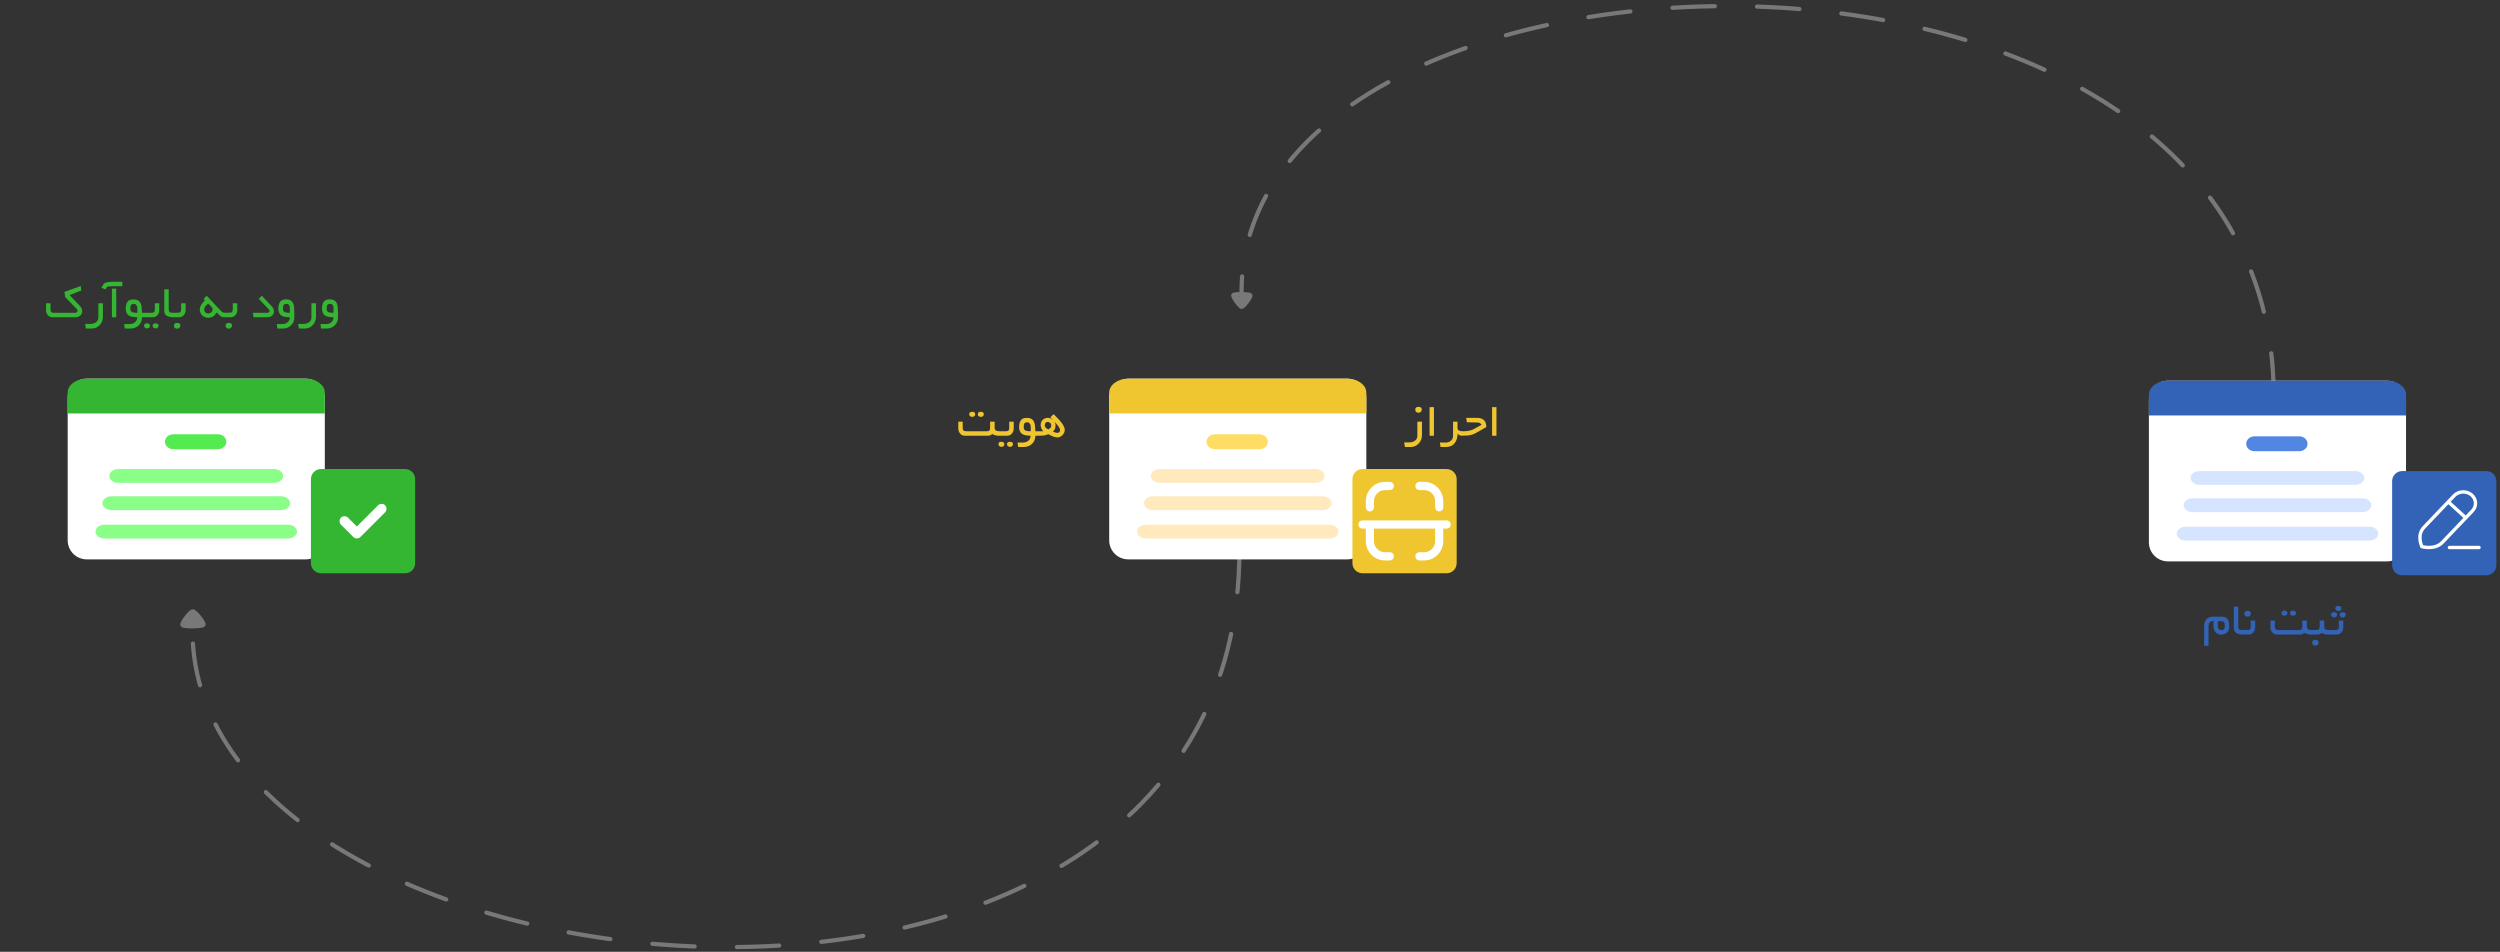 <svg width="591" height="225" viewBox="0 0 591 225" fill="none" xmlns="http://www.w3.org/2000/svg">
<rect x="0" y="0" width="591" height="225" fill="#333333" stroke="none"/>
<path d="M537.5 93.501C537.5 -29 293.5 -21 293.5 69.001" stroke="#787878" stroke-linecap="round" stroke-dasharray="10 10"/>
<path d="M293 130C293 265 45.5 239.001 45.5 149" stroke="#787878" stroke-linecap="round" stroke-dasharray="10 10"/>
<path d="M564.283 90H512.503C510.016 90 508 92.013 508 94.496V128.218C508 130.701 510.016 132.714 512.503 132.714H564.283C566.77 132.714 568.786 130.701 568.786 128.218V94.496C568.786 92.013 566.77 90 564.283 90Z" fill="white"/>
<path d="M560.571 119.431C560.571 118.529 559.622 117.796 558.452 117.796H518.334C517.164 117.796 516.214 118.529 516.214 119.431C516.214 120.334 517.164 121.066 518.334 121.066H558.452C559.622 121.066 560.571 120.334 560.571 119.431Z" fill="#D6E5FF"/>
<path d="M558.929 112.992C558.929 112.09 557.979 111.357 556.809 111.357H519.977C518.807 111.357 517.857 112.09 517.857 112.992C517.857 113.895 518.807 114.627 519.977 114.627H556.809C557.979 114.627 558.929 113.895 558.929 112.992Z" fill="#D6E5FF"/>
<path d="M562.214 126.151C562.214 125.248 561.265 124.516 560.095 124.516H516.691C515.521 124.516 514.571 125.248 514.571 126.151C514.571 127.053 515.521 127.786 516.691 127.786H560.095C561.265 127.786 562.214 127.053 562.214 126.151Z" fill="#D6E5FF"/>
<path d="M545.508 104.906C545.508 103.933 544.622 103.143 543.53 103.143H532.978C531.886 103.143 531 103.933 531 104.906C531 105.88 531.886 106.67 532.978 106.67H543.53C544.622 106.67 545.508 105.88 545.508 104.906Z" fill="#5187E3"/>
<path fill-rule="evenodd" clip-rule="evenodd" d="M512.503 90H564.283C566.77 90 568.786 91.471 568.786 93.286V98.214H508V93.286C508 91.471 510.016 90 512.503 90Z" fill="#3263B6"/>
<path d="M587.758 111.357H567.885C566.568 111.357 565.5 112.425 565.5 113.742V133.615C565.5 134.932 566.568 136 567.885 136H587.758C589.075 136 590.143 134.932 590.143 133.615V113.742C590.143 112.425 589.075 111.357 587.758 111.357Z" fill="#3263B6"/>
<path d="M584.237 116.963L584.491 116.654L584.491 116.654L584.237 116.963ZM580.143 117.194L580.433 117.47L580.433 117.47L580.143 117.194ZM573.035 124.648L573.325 124.925L573.325 124.924L573.035 124.648ZM572.546 129.22L572.189 129.401L572.267 129.555L572.433 129.604L572.546 129.22ZM577.376 128.216L577.086 127.94L577.086 127.94L577.376 128.216ZM584.486 120.763L584.775 121.039L584.775 121.039L584.486 120.763ZM579.047 118.345C578.883 118.197 578.63 118.208 578.482 118.372C578.333 118.535 578.345 118.788 578.508 118.937L579.047 118.345ZM582.646 122.705C582.81 122.853 583.063 122.842 583.211 122.678C583.36 122.515 583.348 122.262 583.185 122.113L582.646 122.705ZM579.047 129.029C578.826 129.029 578.647 129.208 578.647 129.429C578.647 129.65 578.826 129.829 579.047 129.829V129.029ZM586.036 129.829C586.257 129.829 586.436 129.65 586.436 129.429C586.436 129.208 586.257 129.029 586.036 129.029V129.829ZM584.491 116.654C583.132 115.537 581.062 115.65 579.854 116.918L580.433 117.47C581.348 116.51 582.943 116.417 583.983 117.272L584.491 116.654ZM580.143 117.194C579.854 116.917 579.854 116.918 579.854 116.918C579.854 116.918 579.853 116.918 579.853 116.918C579.853 116.918 579.853 116.918 579.853 116.919C579.852 116.919 579.851 116.92 579.85 116.922C579.847 116.924 579.843 116.928 579.838 116.933C579.828 116.944 579.813 116.96 579.794 116.98C579.755 117.021 579.697 117.082 579.623 117.159C579.475 117.314 579.262 117.538 579 117.812C578.477 118.361 577.76 119.113 576.986 119.925C575.438 121.548 573.661 123.412 572.746 124.372L573.325 124.924C574.24 123.964 576.017 122.1 577.565 120.477C578.339 119.665 579.056 118.913 579.579 118.364C579.841 118.09 580.054 117.866 580.202 117.711C580.276 117.634 580.334 117.573 580.373 117.532C580.392 117.512 580.407 117.496 580.417 117.486C580.422 117.48 580.426 117.476 580.429 117.474C580.43 117.472 580.431 117.471 580.432 117.471C580.432 117.47 580.432 117.47 580.432 117.47C580.432 117.47 580.432 117.47 580.432 117.47C580.433 117.47 580.433 117.47 580.143 117.194ZM572.746 124.372C571.72 125.447 571.591 126.726 571.706 127.701C571.764 128.189 571.883 128.609 571.987 128.908C572.04 129.057 572.089 129.178 572.125 129.262C572.143 129.304 572.159 129.337 572.17 129.361C572.175 129.372 572.18 129.382 572.183 129.388C572.185 129.392 572.186 129.394 572.187 129.397C572.188 129.398 572.188 129.398 572.188 129.399C572.189 129.4 572.189 129.4 572.189 129.4C572.189 129.4 572.189 129.4 572.189 129.4C572.189 129.401 572.189 129.401 572.546 129.22C572.903 129.039 572.903 129.039 572.903 129.04C572.903 129.04 572.903 129.04 572.903 129.04C572.903 129.04 572.903 129.04 572.903 129.04C572.903 129.04 572.903 129.04 572.903 129.04C572.903 129.039 572.902 129.038 572.902 129.037C572.9 129.033 572.897 129.027 572.893 129.019C572.886 129.003 572.874 128.977 572.859 128.943C572.829 128.875 572.788 128.773 572.743 128.644C572.652 128.385 572.55 128.023 572.501 127.607C572.403 126.776 572.518 125.769 573.325 124.925L572.746 124.372ZM572.546 129.22C572.433 129.604 572.433 129.604 572.434 129.604C572.434 129.604 572.434 129.604 572.434 129.604C572.434 129.604 572.435 129.604 572.435 129.604C572.436 129.605 572.437 129.605 572.438 129.605C572.44 129.606 572.443 129.607 572.447 129.608C572.454 129.61 572.464 129.613 572.477 129.616C572.503 129.623 572.54 129.632 572.587 129.644C572.68 129.666 572.814 129.695 572.979 129.724C573.309 129.78 573.768 129.836 574.29 129.828C575.326 129.813 576.659 129.548 577.665 128.492L577.086 127.94C576.288 128.778 575.206 129.015 574.278 129.028C573.818 129.035 573.409 128.986 573.115 128.935C572.968 128.91 572.852 128.884 572.773 128.866C572.733 128.856 572.703 128.848 572.684 128.843C572.674 128.841 572.667 128.839 572.663 128.838C572.661 128.837 572.66 128.837 572.659 128.836C572.659 128.836 572.658 128.836 572.658 128.836C572.658 128.836 572.658 128.836 572.659 128.836C572.659 128.836 572.659 128.836 572.659 128.836C572.659 128.836 572.659 128.836 572.546 129.22ZM577.665 128.493C578.568 127.546 580.346 125.683 581.897 124.056C582.673 123.243 583.393 122.488 583.918 121.937C584.181 121.662 584.395 121.437 584.544 121.282C584.618 121.204 584.676 121.143 584.715 121.102C584.735 121.081 584.75 121.066 584.76 121.055C584.765 121.05 584.769 121.046 584.771 121.043C584.773 121.042 584.774 121.041 584.774 121.04C584.775 121.04 584.775 121.039 584.775 121.039C584.775 121.039 584.775 121.039 584.775 121.039C584.775 121.039 584.775 121.039 584.486 120.763C584.196 120.487 584.196 120.487 584.196 120.487C584.196 120.487 584.196 120.487 584.196 120.487C584.196 120.487 584.196 120.487 584.195 120.488C584.195 120.488 584.194 120.489 584.192 120.491C584.19 120.493 584.186 120.497 584.181 120.503C584.171 120.513 584.156 120.529 584.136 120.55C584.097 120.591 584.039 120.652 583.965 120.729C583.816 120.885 583.602 121.11 583.339 121.385C582.814 121.936 582.094 122.69 581.318 123.504C579.767 125.131 577.989 126.994 577.086 127.94L577.665 128.493ZM584.775 121.039C586 119.754 585.866 117.784 584.491 116.654L583.983 117.271C585.005 118.112 585.095 119.544 584.196 120.487L584.775 121.039ZM578.508 118.937L582.646 122.705L583.185 122.113L579.047 118.345L578.508 118.937ZM579.047 129.829H586.036V129.029H579.047V129.829Z" fill="white"/>
<path d="M72.283 89.522H20.503C18.016 89.522 16 91.535 16 94.018V127.74C16 130.223 18.016 132.236 20.503 132.236H72.283C74.77 132.236 76.786 130.223 76.786 127.74V94.018C76.786 91.535 74.77 89.522 72.283 89.522Z" fill="white"/>
<path d="M68.571 118.953C68.571 118.051 67.622 117.318 66.452 117.318H26.334C25.164 117.318 24.214 118.051 24.214 118.953C24.214 119.856 25.164 120.588 26.334 120.588H66.452C67.622 120.588 68.571 119.856 68.571 118.953Z" fill="#8AFF88"/>
<path d="M66.928 112.514C66.928 111.612 65.979 110.879 64.809 110.879H27.977C26.807 110.879 25.857 111.612 25.857 112.514C25.857 113.417 26.807 114.149 27.977 114.149H64.809C65.979 114.149 66.928 113.417 66.928 112.514Z" fill="#8AFF88"/>
<path d="M70.214 125.673C70.214 124.77 69.265 124.038 68.095 124.038H24.691C23.521 124.038 22.571 124.77 22.571 125.673C22.571 126.575 23.521 127.308 24.691 127.308H68.095C69.265 127.308 70.214 126.575 70.214 125.673Z" fill="#8AFF88"/>
<path d="M53.508 104.428C53.508 103.455 52.622 102.665 51.53 102.665H40.978C39.886 102.665 39 103.455 39 104.428C39 105.402 39.886 106.192 40.978 106.192H51.53C52.622 106.192 53.508 105.402 53.508 104.428Z" fill="#54EB51"/>
<path fill-rule="evenodd" clip-rule="evenodd" d="M20.503 89.522H72.283C74.77 89.522 76.786 90.993 76.786 92.808V97.736H16V92.808C16 90.993 18.016 89.522 20.503 89.522Z" fill="#35B632"/>
<path d="M95.758 110.879H75.885C74.568 110.879 73.5 111.947 73.5 113.264V133.137C73.5 134.454 74.568 135.522 75.885 135.522H95.758C97.075 135.522 98.143 134.454 98.143 133.137V113.264C98.143 111.947 97.075 110.879 95.758 110.879Z" fill="#35B632"/>
<path d="M90.86 119.624C91.221 119.985 91.221 120.569 90.86 120.93L85.013 126.777C84.833 126.958 84.596 127.048 84.359 127.048C84.124 127.048 83.886 126.958 83.706 126.777L80.781 123.853C80.42 123.492 80.42 122.908 80.781 122.547C81.142 122.186 81.726 122.186 82.087 122.547L84.359 124.817L89.554 119.624C89.915 119.263 90.499 119.263 90.86 119.624Z" fill="white" stroke="white" stroke-width="0.5" stroke-linecap="round" stroke-linejoin="round"/>
<path d="M318.497 89.522H266.717C264.23 89.522 262.214 91.535 262.214 94.018V127.74C262.214 130.223 264.23 132.236 266.717 132.236H318.497C320.984 132.236 323 130.223 323 127.74V94.018C323 91.535 320.984 89.522 318.497 89.522Z" fill="white"/>
<path d="M314.786 118.953C314.786 118.051 313.836 117.318 312.666 117.318H272.548C271.378 117.318 270.429 118.051 270.429 118.953C270.429 119.856 271.378 120.588 272.548 120.588H312.666C313.836 120.588 314.786 119.856 314.786 118.953Z" fill="#FFE9BD"/>
<path d="M313.143 112.514C313.143 111.612 312.193 110.879 311.023 110.879H274.191C273.021 110.879 272.071 111.612 272.071 112.514C272.071 113.417 273.021 114.149 274.191 114.149H311.023C312.193 114.149 313.143 113.417 313.143 112.514Z" fill="#FFE9BD"/>
<path d="M316.429 125.673C316.429 124.77 315.479 124.038 314.309 124.038H270.905C269.735 124.038 268.786 124.77 268.786 125.673C268.786 126.575 269.735 127.308 270.905 127.308H314.309C315.479 127.308 316.429 126.575 316.429 125.673Z" fill="#FFE9BD"/>
<path d="M299.723 104.428C299.723 103.455 298.836 102.665 297.745 102.665H287.192C286.101 102.665 285.214 103.455 285.214 104.428C285.214 105.402 286.101 106.192 287.192 106.192H297.745C298.836 106.192 299.723 105.402 299.723 104.428Z" fill="#FFDD64"/>
<path fill-rule="evenodd" clip-rule="evenodd" d="M266.717 89.522H318.497C320.984 89.522 323 90.993 323 92.808V97.736H262.214V92.808C262.214 90.993 264.23 89.522 266.717 89.522Z" fill="#EFC530"/>
<path d="M341.972 110.879H322.099C320.782 110.879 319.714 111.947 319.714 113.264V133.137C319.714 134.454 320.782 135.522 322.099 135.522H341.972C343.289 135.522 344.357 134.454 344.357 133.137V113.264C344.357 111.947 343.289 110.879 341.972 110.879Z" fill="#EFC530"/>
<path d="M328.561 114.165C328.954 114.165 329.273 114.489 329.273 114.887C329.273 115.286 328.954 115.61 328.561 115.61H327.388C325.826 115.61 324.556 116.899 324.556 118.481V119.94C324.556 120.339 324.237 120.662 323.844 120.662C323.451 120.662 323.132 120.339 323.132 119.94V118.481C323.132 116.102 325.041 114.165 327.388 114.165H328.561Z" fill="white"/>
<path d="M336.684 114.165C339.03 114.165 340.939 116.102 340.939 118.481V119.94C340.939 120.339 340.62 120.662 340.227 120.662C339.834 120.662 339.515 120.339 339.515 119.94V118.481C339.515 116.899 338.245 115.61 336.684 115.61H335.54C335.147 115.61 334.828 115.286 334.828 114.887C334.828 114.489 335.147 114.165 335.54 114.165H336.684Z" fill="white"/>
<path d="M324.556 127.919C324.556 129.503 325.826 130.792 327.387 130.792H328.561C328.954 130.792 329.272 131.115 329.272 131.514C329.272 131.913 328.954 132.236 328.561 132.236H327.387C325.041 132.236 323.132 130.299 323.132 127.919L323.131 124.717L322.069 124.718C321.676 124.718 321.357 124.394 321.357 123.995C321.357 123.596 321.676 123.273 322.069 123.273L323.83 123.271L323.844 123.271L323.857 123.272L340.213 123.272L340.227 123.271L340.241 123.272L342.002 123.273C342.395 123.273 342.714 123.596 342.714 123.995C342.714 124.394 342.395 124.718 342.002 124.718L340.939 124.717V127.919C340.939 130.299 339.03 132.236 336.684 132.236H335.54C335.147 132.236 334.828 131.913 334.828 131.514C334.828 131.115 335.147 130.792 335.54 130.792H336.684C338.245 130.792 339.515 129.503 339.515 127.919V124.717H324.555L324.556 127.919Z" fill="white"/>
<path d="M323.83 123.271L322.069 123.273C321.676 123.273 321.357 123.596 321.357 123.995C321.357 124.394 321.676 124.718 322.069 124.718L323.131 124.717L323.132 127.919C323.132 130.299 325.041 132.236 327.387 132.236H328.561C328.954 132.236 329.272 131.913 329.272 131.514C329.272 131.115 328.954 130.792 328.561 130.792H327.387C325.826 130.792 324.556 129.503 324.556 127.919L324.555 124.717H339.515V127.919C339.515 129.503 338.245 130.792 336.684 130.792H335.54C335.147 130.792 334.828 131.115 334.828 131.514C334.828 131.913 335.147 132.236 335.54 132.236H336.684C339.03 132.236 340.939 130.299 340.939 127.919V124.717L342.002 124.718C342.395 124.718 342.714 124.394 342.714 123.995C342.714 123.596 342.395 123.273 342.002 123.273L340.241 123.272L340.227 123.271M323.83 123.271C323.835 123.271 323.839 123.271 323.844 123.271M323.83 123.271L323.844 123.271M323.844 123.271L323.857 123.272L340.213 123.272M340.213 123.272C340.218 123.271 340.223 123.271 340.227 123.271M340.213 123.272L340.227 123.271M336.684 114.165C339.03 114.165 340.939 116.102 340.939 118.481V119.94C340.939 120.339 340.62 120.662 340.227 120.662C339.834 120.662 339.515 120.339 339.515 119.94V118.481C339.515 116.899 338.245 115.61 336.684 115.61H335.54C335.147 115.61 334.828 115.286 334.828 114.887C334.828 114.489 335.147 114.165 335.54 114.165H336.684ZM328.561 114.165C328.954 114.165 329.273 114.489 329.273 114.887C329.273 115.286 328.954 115.61 328.561 115.61H327.388C325.826 115.61 324.556 116.899 324.556 118.481V119.94C324.556 120.339 324.237 120.662 323.844 120.662C323.451 120.662 323.132 120.339 323.132 119.94V118.481C323.132 116.102 325.041 114.165 327.388 114.165H328.561Z" stroke="white" stroke-width="0.5" stroke-linecap="round" stroke-linejoin="round"/>
<path d="M293.053 72.879C293.029 72.856 292.925 72.769 292.84 72.689C292.306 72.216 291.437 70.988 291.175 70.348C291.133 70.251 291.045 70.006 291.04 69.875C291.042 69.75 291.074 69.631 291.137 69.518C291.225 69.377 291.361 69.265 291.522 69.205C291.633 69.166 291.965 69.108 291.971 69.108C292.335 69.051 292.924 69.024 293.575 69.032C294.196 69.04 294.761 69.082 295.128 69.138C295.134 69.144 295.545 69.211 295.685 69.281C295.942 69.41 296.098 69.656 296.095 69.918L296.095 69.94C296.086 70.111 295.922 70.467 295.916 70.466C295.637 71.065 294.781 72.242 294.216 72.712C294.216 72.712 294.071 72.845 293.98 72.902C293.85 72.992 293.69 73.035 293.53 73.033C293.352 73.03 293.187 72.977 293.053 72.879Z" fill="#787878"/>
<path d="M45.002 144.226C44.973 144.252 44.85 144.35 44.749 144.441C44.115 144.973 43.082 146.355 42.771 147.075C42.721 147.184 42.615 147.46 42.61 147.607C42.612 147.748 42.65 147.882 42.725 148.009C42.829 148.167 42.991 148.293 43.181 148.36C43.313 148.404 43.708 148.469 43.715 148.469C44.146 148.533 44.846 148.563 45.619 148.553C46.355 148.543 47.026 148.496 47.462 148.433C47.469 148.427 47.957 148.35 48.124 148.271C48.428 148.126 48.614 147.849 48.611 147.555L48.61 147.53C48.6 147.338 48.405 146.938 48.398 146.938C48.068 146.265 47.053 144.941 46.382 144.413C46.382 144.413 46.21 144.264 46.102 144.2C45.948 144.099 45.758 144.051 45.568 144.053C45.357 144.056 45.161 144.116 45.002 144.226Z" fill="#787878"/>
<path d="M10.881 73.284V71.688H11.937V73.14C11.937 73.436 11.993 73.644 12.105 73.764C12.217 73.884 12.417 73.944 12.705 73.944H17.757C18.133 73.944 18.321 73.78 18.321 73.452C18.321 73.316 18.265 73.184 18.153 73.056L15.393 70.212L15.237 69L19.089 67.62L19.221 68.676L16.449 69.756L18.921 72.36C19.265 72.712 19.437 73.116 19.437 73.572C19.437 74.012 19.269 74.364 18.933 74.628C18.629 74.876 18.253 75 17.805 75H12.381C11.925 75 11.557 74.824 11.277 74.472C11.013 74.136 10.881 73.74 10.881 73.284ZM21.695 77.664H20.291L20.123 76.584H21.311C21.815 76.584 22.251 76.464 22.619 76.224C23.043 75.936 23.255 75.548 23.255 75.06V71.688H24.335V74.82C24.335 75.612 24.091 76.276 23.603 76.812C23.107 77.38 22.471 77.664 21.695 77.664ZM24.945 68.412L23.985 68.04C24.241 67.488 24.469 67.136 24.669 66.984C24.893 66.808 25.353 66.688 26.049 66.624C26.289 66.608 26.789 66.6 27.549 66.6C27.645 66.6 28.101 66.608 28.917 66.624V67.656H26.277C26.189 67.656 25.985 67.676 25.665 67.716C25.513 67.724 25.393 67.76 25.305 67.824C25.209 67.912 25.089 68.108 24.945 68.412ZM27.477 68.244V75H26.457V68.244H27.477ZM30.851 77.664H29.495L29.351 76.608H30.671C31.167 76.608 31.583 76.464 31.919 76.176C32.255 75.896 32.431 75.504 32.447 75C31.575 75 30.935 74.88 30.527 74.64C29.991 74.328 29.723 73.768 29.723 72.96C29.723 72.08 29.939 71.46 30.371 71.1C30.619 70.892 31.035 70.788 31.619 70.788C32.467 70.788 33.027 71.136 33.299 71.832C33.459 72.24 33.551 72.944 33.575 73.944H34.271V75H33.575C33.575 75.776 33.315 76.412 32.795 76.908C32.283 77.412 31.635 77.664 30.851 77.664ZM30.815 72.984C30.815 73.432 30.999 73.716 31.367 73.836C31.567 73.908 31.939 73.944 32.483 73.944V72.948C32.483 72.652 32.415 72.4 32.279 72.192C32.127 71.952 31.907 71.832 31.619 71.832C31.283 71.832 31.055 71.944 30.935 72.168C30.855 72.328 30.815 72.6 30.815 72.984ZM36.149 75H33.893V73.944H35.825C36.113 73.944 36.313 73.884 36.425 73.764C36.545 73.644 36.605 73.436 36.605 73.14V71.688H37.661V73.284C37.661 73.748 37.525 74.144 37.253 74.472C36.973 74.824 36.605 75 36.149 75ZM34.061 77.016C34.061 76.632 34.281 76.44 34.721 76.44C35.209 76.44 35.453 76.632 35.453 77.016C35.453 77.192 35.389 77.34 35.261 77.46C35.133 77.58 34.977 77.64 34.793 77.64C34.585 77.64 34.417 77.588 34.289 77.484C34.137 77.364 34.061 77.208 34.061 77.016ZM36.077 77.016C36.077 76.632 36.301 76.44 36.749 76.44C37.237 76.44 37.481 76.632 37.481 77.016C37.481 77.192 37.417 77.34 37.289 77.46C37.161 77.58 37.001 77.64 36.809 77.64C36.609 77.64 36.441 77.588 36.305 77.484C36.153 77.364 36.077 77.208 36.077 77.016ZM38.838 73.392V68.4H39.882V72.924C39.882 73.412 39.966 73.712 40.134 73.824C40.246 73.896 40.562 73.936 41.082 73.944V75C40.178 75 39.55 74.828 39.198 74.484C38.958 74.252 38.838 73.888 38.838 73.392ZM42.348 75H40.62V73.944C41.708 73.944 42.324 73.924 42.468 73.884C42.708 73.796 42.828 73.48 42.828 72.936C42.828 72.768 42.824 72.56 42.816 72.312C42.808 72.192 42.804 71.984 42.804 71.688H43.884V73.284C43.884 73.732 43.744 74.128 43.464 74.472C43.16 74.824 42.788 75 42.348 75ZM41.124 76.968C41.124 76.544 41.376 76.332 41.88 76.332C42.384 76.332 42.636 76.544 42.636 76.968C42.636 77.176 42.564 77.348 42.42 77.484C42.292 77.628 42.12 77.7 41.904 77.7C41.384 77.7 41.124 77.456 41.124 76.968ZM47.228 73.104C47.228 72.496 47.636 71.784 48.452 70.968L48.152 70.632L48.86 69.912L52.016 73.272C52.304 73.568 52.48 73.736 52.544 73.776C52.704 73.88 52.944 73.936 53.264 73.944V75C52.792 75 52.456 74.94 52.256 74.82C52.16 74.764 51.796 74.44 51.164 73.848C50.772 74.696 50.128 75.12 49.232 75.12C48.648 75.12 48.168 74.932 47.792 74.556C47.416 74.164 47.228 73.68 47.228 73.104ZM48.584 72.372C48.376 72.644 48.272 72.912 48.272 73.176C48.272 73.44 48.364 73.664 48.548 73.848C48.724 74.016 48.956 74.1 49.244 74.1C49.516 74.1 49.752 74.012 49.952 73.836C50.152 73.66 50.252 73.44 50.252 73.176C50.252 72.928 50.184 72.736 50.048 72.6L49.208 71.748C48.872 72.068 48.664 72.276 48.584 72.372ZM54.559 75H52.831V73.944C53.919 73.944 54.535 73.924 54.679 73.884C54.919 73.796 55.039 73.48 55.039 72.936C55.039 72.768 55.035 72.56 55.027 72.312C55.019 72.192 55.015 71.984 55.015 71.688H56.095V73.284C56.095 73.732 55.955 74.128 55.675 74.472C55.371 74.824 54.999 75 54.559 75ZM53.335 76.968C53.335 76.544 53.587 76.332 54.091 76.332C54.595 76.332 54.847 76.544 54.847 76.968C54.847 77.176 54.775 77.348 54.631 77.484C54.503 77.628 54.331 77.7 54.115 77.7C53.595 77.7 53.335 77.456 53.335 76.968ZM63.195 75H59.931L59.775 73.944H63.123C63.515 73.944 63.711 73.808 63.711 73.536C63.711 73.384 63.659 73.256 63.555 73.152L61.179 70.632L61.887 69.912L64.263 72.432C64.591 72.784 64.755 73.18 64.755 73.62C64.755 74.052 64.595 74.392 64.275 74.64C63.987 74.88 63.627 75 63.195 75ZM66.932 77.664H65.564L65.432 76.608H66.752C67.264 76.608 67.684 76.46 68.012 76.164C68.34 75.876 68.508 75.488 68.516 75C67.644 75 67.008 74.884 66.608 74.652C66.072 74.34 65.804 73.776 65.804 72.96C65.804 72.08 66.016 71.46 66.44 71.1C66.688 70.884 67.116 70.776 67.724 70.776C68.516 70.776 69.052 71.112 69.332 71.784C69.492 72.216 69.572 72.892 69.572 73.812V75.132C69.572 75.844 69.308 76.444 68.78 76.932C68.26 77.42 67.644 77.664 66.932 77.664ZM66.896 72.984C66.896 73.432 67.072 73.716 67.424 73.836C67.632 73.908 67.996 73.944 68.516 73.944V72.864C68.516 72.176 68.244 71.832 67.7 71.832C67.364 71.832 67.136 71.944 67.016 72.168C66.936 72.328 66.896 72.6 66.896 72.984ZM72.063 77.664H70.659L70.491 76.584H71.679C72.183 76.584 72.619 76.464 72.987 76.224C73.411 75.936 73.623 75.548 73.623 75.06V71.688H74.703V74.82C74.703 75.612 74.459 76.276 73.971 76.812C73.475 77.38 72.839 77.664 72.063 77.664ZM77.256 77.664H75.888L75.756 76.608H77.076C77.588 76.608 78.008 76.46 78.336 76.164C78.664 75.876 78.832 75.488 78.84 75C77.968 75 77.332 74.884 76.932 74.652C76.396 74.34 76.128 73.776 76.128 72.96C76.128 72.08 76.34 71.46 76.764 71.1C77.012 70.884 77.44 70.776 78.048 70.776C78.84 70.776 79.376 71.112 79.656 71.784C79.816 72.216 79.896 72.892 79.896 73.812V75.132C79.896 75.844 79.632 76.444 79.104 76.932C78.584 77.42 77.968 77.664 77.256 77.664ZM77.22 72.984C77.22 73.432 77.396 73.716 77.748 73.836C77.956 73.908 78.32 73.944 78.84 73.944V72.864C78.84 72.176 78.568 71.832 78.024 71.832C77.688 71.832 77.46 71.944 77.34 72.168C77.26 72.328 77.22 72.6 77.22 72.984Z" fill="#35B632"/>
<path d="M522.101 152.664H521.057V147.996C521.057 147.316 521.237 146.784 521.597 146.4C521.965 145.992 522.481 145.788 523.145 145.788H525.293C525.997 145.788 526.473 146.044 526.721 146.556C526.889 146.892 526.973 147.464 526.973 148.272C526.973 148.8 526.793 149.224 526.433 149.544C526.089 149.864 525.645 150.024 525.101 150.024C524.557 150.024 524.117 149.84 523.781 149.472C523.445 149.12 523.277 148.664 523.277 148.104V146.82C523.245 146.82 523.213 146.82 523.181 146.82C523.149 146.812 523.121 146.808 523.097 146.808H523.061C522.789 146.808 522.557 146.916 522.365 147.132C522.189 147.34 522.101 147.584 522.101 147.864V152.664ZM524.297 146.82V148.284C524.297 148.492 524.397 148.66 524.597 148.788C524.765 148.908 524.957 148.968 525.173 148.968C525.685 148.968 525.941 148.66 525.941 148.044C525.941 147.484 525.885 147.148 525.773 147.036C525.653 146.916 525.161 146.844 524.297 146.82ZM528.084 148.392V143.4H529.128V147.924C529.128 148.412 529.212 148.712 529.38 148.824C529.492 148.896 529.808 148.936 530.328 148.944V150C529.424 150 528.796 149.828 528.444 149.484C528.204 149.252 528.084 148.888 528.084 148.392ZM531.594 150H529.866V148.944C530.954 148.944 531.57 148.924 531.714 148.884C531.954 148.796 532.074 148.48 532.074 147.936C532.074 147.768 532.07 147.56 532.062 147.312C532.054 147.192 532.05 146.984 532.05 146.688H533.13V148.284C533.13 148.732 532.99 149.128 532.71 149.472C532.406 149.824 532.034 150 531.594 150ZM530.562 145.032C530.562 144.616 530.814 144.408 531.318 144.408C531.83 144.408 532.086 144.616 532.086 145.032C532.086 145.24 532.014 145.416 531.87 145.56C531.734 145.704 531.562 145.776 531.354 145.776C530.826 145.776 530.562 145.528 530.562 145.032ZM536.738 148.284V146.688H537.782V148.14C537.782 148.436 537.842 148.644 537.962 148.764C538.082 148.884 538.286 148.944 538.574 148.944H543.482C543.778 148.944 543.982 148.888 544.094 148.776C544.206 148.656 544.262 148.444 544.262 148.14V146.688H545.33V148.14C545.33 148.676 545.718 148.944 546.494 148.944V150C545.646 150 545.086 149.864 544.814 149.592C544.462 149.864 544.122 150 543.794 150H538.238C537.798 150 537.434 149.82 537.146 149.46C536.874 149.14 536.738 148.748 536.738 148.284ZM539.33 144.936C539.33 144.544 539.558 144.348 540.014 144.348C540.502 144.348 540.746 144.544 540.746 144.936C540.746 145.104 540.678 145.248 540.542 145.368C540.414 145.488 540.262 145.548 540.086 145.548C539.582 145.548 539.33 145.344 539.33 144.936ZM541.358 144.936C541.358 144.544 541.59 144.348 542.054 144.348C542.534 144.348 542.774 144.544 542.774 144.936C542.774 145.112 542.71 145.26 542.582 145.38C542.454 145.492 542.298 145.548 542.114 145.548C541.61 145.548 541.358 145.344 541.358 144.936ZM547.921 150H546.181V148.944C547.277 148.944 547.893 148.92 548.029 148.872C548.261 148.784 548.377 148.468 548.377 147.924C548.377 147.78 548.373 147.58 548.365 147.324C548.365 147.06 548.365 146.848 548.365 146.688H549.445V148.14C549.445 148.484 549.561 148.712 549.793 148.824C549.961 148.896 550.237 148.936 550.621 148.944V150H550.285C549.677 150 549.225 149.864 548.929 149.592C548.585 149.864 548.249 150 547.921 150ZM546.601 151.908C546.601 151.492 546.853 151.284 547.357 151.284C547.869 151.284 548.125 151.492 548.125 151.908C548.125 152.116 548.053 152.288 547.909 152.424C547.773 152.568 547.601 152.64 547.393 152.64C546.865 152.64 546.601 152.396 546.601 151.908ZM552.442 150H550.186V148.944H552.118C552.406 148.944 552.606 148.884 552.718 148.764C552.838 148.644 552.898 148.436 552.898 148.14V146.688H553.954V148.284C553.954 148.748 553.818 149.144 553.546 149.472C553.266 149.824 552.898 150 552.442 150ZM551.086 145.308C551.086 144.924 551.314 144.732 551.77 144.732C552.258 144.732 552.502 144.924 552.502 145.308C552.502 145.484 552.434 145.64 552.298 145.776C552.17 145.904 552.014 145.968 551.83 145.968C551.646 145.968 551.474 145.908 551.314 145.788C551.162 145.668 551.086 145.508 551.086 145.308ZM552.07 143.82C552.07 143.436 552.298 143.244 552.754 143.244C553.25 143.244 553.498 143.436 553.498 143.82C553.498 144.004 553.434 144.16 553.306 144.288C553.178 144.408 553.018 144.468 552.826 144.468C552.634 144.468 552.462 144.412 552.31 144.3C552.15 144.18 552.07 144.02 552.07 143.82ZM553.102 145.308C553.102 144.924 553.33 144.732 553.786 144.732C554.282 144.732 554.53 144.924 554.53 145.308C554.53 145.484 554.462 145.64 554.326 145.776C554.198 145.904 554.042 145.968 553.858 145.968C553.658 145.968 553.486 145.908 553.342 145.788C553.182 145.668 553.102 145.508 553.102 145.308Z" fill="#3263B6"/>
<path d="M226.539 101.284V99.688H227.583V101.14C227.583 101.436 227.643 101.644 227.763 101.764C227.883 101.884 228.087 101.944 228.375 101.944H233.283C233.579 101.944 233.783 101.888 233.895 101.776C234.007 101.656 234.063 101.444 234.063 101.14V99.688H235.131V101.14C235.131 101.676 235.519 101.944 236.295 101.944V103C235.447 103 234.887 102.864 234.615 102.592C234.263 102.864 233.923 103 233.595 103H228.039C227.599 103 227.235 102.82 226.947 102.46C226.675 102.14 226.539 101.748 226.539 101.284ZM229.131 97.936C229.131 97.544 229.359 97.348 229.815 97.348C230.303 97.348 230.547 97.544 230.547 97.936C230.547 98.104 230.479 98.248 230.343 98.368C230.215 98.488 230.063 98.548 229.887 98.548C229.383 98.548 229.131 98.344 229.131 97.936ZM231.159 97.936C231.159 97.544 231.391 97.348 231.855 97.348C232.335 97.348 232.575 97.544 232.575 97.936C232.575 98.112 232.511 98.26 232.383 98.38C232.255 98.492 232.099 98.548 231.915 98.548C231.411 98.548 231.159 98.344 231.159 97.936ZM238.13 103H235.874V101.944H237.806C238.094 101.944 238.294 101.884 238.406 101.764C238.526 101.644 238.586 101.436 238.586 101.14V99.688H239.642V101.284C239.642 101.748 239.506 102.144 239.234 102.472C238.954 102.824 238.586 103 238.13 103ZM236.042 105.016C236.042 104.632 236.262 104.44 236.702 104.44C237.19 104.44 237.434 104.632 237.434 105.016C237.434 105.192 237.37 105.34 237.242 105.46C237.114 105.58 236.958 105.64 236.774 105.64C236.566 105.64 236.398 105.588 236.27 105.484C236.118 105.364 236.042 105.208 236.042 105.016ZM238.058 105.016C238.058 104.632 238.282 104.44 238.73 104.44C239.218 104.44 239.462 104.632 239.462 105.016C239.462 105.192 239.398 105.34 239.27 105.46C239.142 105.58 238.982 105.64 238.79 105.64C238.59 105.64 238.422 105.588 238.286 105.484C238.134 105.364 238.058 105.208 238.058 105.016ZM242.042 105.664H240.686L240.542 104.608H241.862C242.358 104.608 242.774 104.464 243.11 104.176C243.446 103.896 243.622 103.504 243.638 103C242.766 103 242.126 102.88 241.718 102.64C241.182 102.328 240.914 101.768 240.914 100.96C240.914 100.08 241.13 99.46 241.562 99.1C241.81 98.892 242.226 98.788 242.81 98.788C243.658 98.788 244.218 99.136 244.49 99.832C244.65 100.24 244.742 100.944 244.766 101.944H245.462V103H244.766C244.766 103.776 244.506 104.412 243.986 104.908C243.474 105.412 242.826 105.664 242.042 105.664ZM242.006 100.984C242.006 101.432 242.19 101.716 242.558 101.836C242.758 101.908 243.13 101.944 243.674 101.944V100.948C243.674 100.652 243.606 100.4 243.47 100.192C243.318 99.952 243.098 99.832 242.81 99.832C242.474 99.832 242.246 99.944 242.126 100.168C242.046 100.328 242.006 100.6 242.006 100.984ZM246.297 102.988L245.121 103V101.944H246.585C246.201 101.432 246.009 100.948 246.009 100.492C246.009 99.988 246.169 99.576 246.489 99.256C246.809 98.936 247.221 98.776 247.725 98.776C248.165 98.776 248.585 98.964 248.985 99.34L248.301 98.632L249.081 97.912C250.833 99.576 251.709 100.804 251.709 101.596C251.709 102.06 251.533 102.48 251.181 102.856C250.837 103.224 250.437 103.408 249.981 103.408C249.413 103.408 248.689 103.148 247.809 102.628C247.369 102.86 246.865 102.98 246.297 102.988ZM246.993 100.492C246.993 100.964 247.273 101.3 247.833 101.5C248.289 101.308 248.517 100.996 248.517 100.564C248.517 100.324 248.429 100.128 248.253 99.976C248.077 99.824 247.865 99.748 247.617 99.748C247.425 99.748 247.273 99.828 247.161 99.988C247.049 100.14 246.993 100.308 246.993 100.492ZM248.877 101.968C249.277 102.208 249.621 102.328 249.909 102.328C250.365 102.328 250.593 102.108 250.593 101.668C250.593 101.236 250.129 100.556 249.201 99.628C249.417 99.868 249.525 100.2 249.525 100.624C249.525 101.296 249.309 101.744 248.877 101.968ZM333.515 105.664H332.123L331.943 104.584H333.131C333.635 104.584 334.071 104.464 334.439 104.224C334.855 103.936 335.063 103.548 335.063 103.06V99.688H336.155V102.82C336.155 103.604 335.911 104.264 335.423 104.8C334.903 105.376 334.267 105.664 333.515 105.664ZM334.571 96.82C334.571 96.396 334.827 96.184 335.339 96.184C335.851 96.184 336.107 96.396 336.107 96.82C336.107 97.02 336.039 97.196 335.903 97.348C335.759 97.492 335.583 97.564 335.375 97.564C334.839 97.564 334.571 97.316 334.571 96.82ZM338.985 96.244V103H337.953V96.244H338.985ZM341.916 105.664H340.548L340.38 104.608H341.832C342.28 104.608 342.668 104.468 342.996 104.188C343.332 103.884 343.5 103.508 343.5 103.06V99.688H344.556V101.212C344.556 101.684 344.94 101.928 345.708 101.944V103C345.18 103 344.804 102.832 344.58 102.496C344.58 103.384 344.36 104.12 343.92 104.704C343.44 105.344 342.772 105.664 341.916 105.664ZM345.279 103V101.944H346.119C346.911 101.944 347.631 101.796 348.279 101.5C348.527 101.372 349.175 101.016 350.223 100.432C350.119 100.168 349.879 99.988 349.503 99.892C349.407 99.868 348.495 99.844 346.767 99.82L346.611 98.788H349.215C350.639 98.788 351.355 99.512 351.363 100.96L348.951 102.34C348.391 102.652 347.799 102.848 347.175 102.928C346.919 102.968 346.287 102.992 345.279 103ZM353.762 96.244V103H352.73V96.244H353.762Z" fill="#EFC530"/>
</svg>
